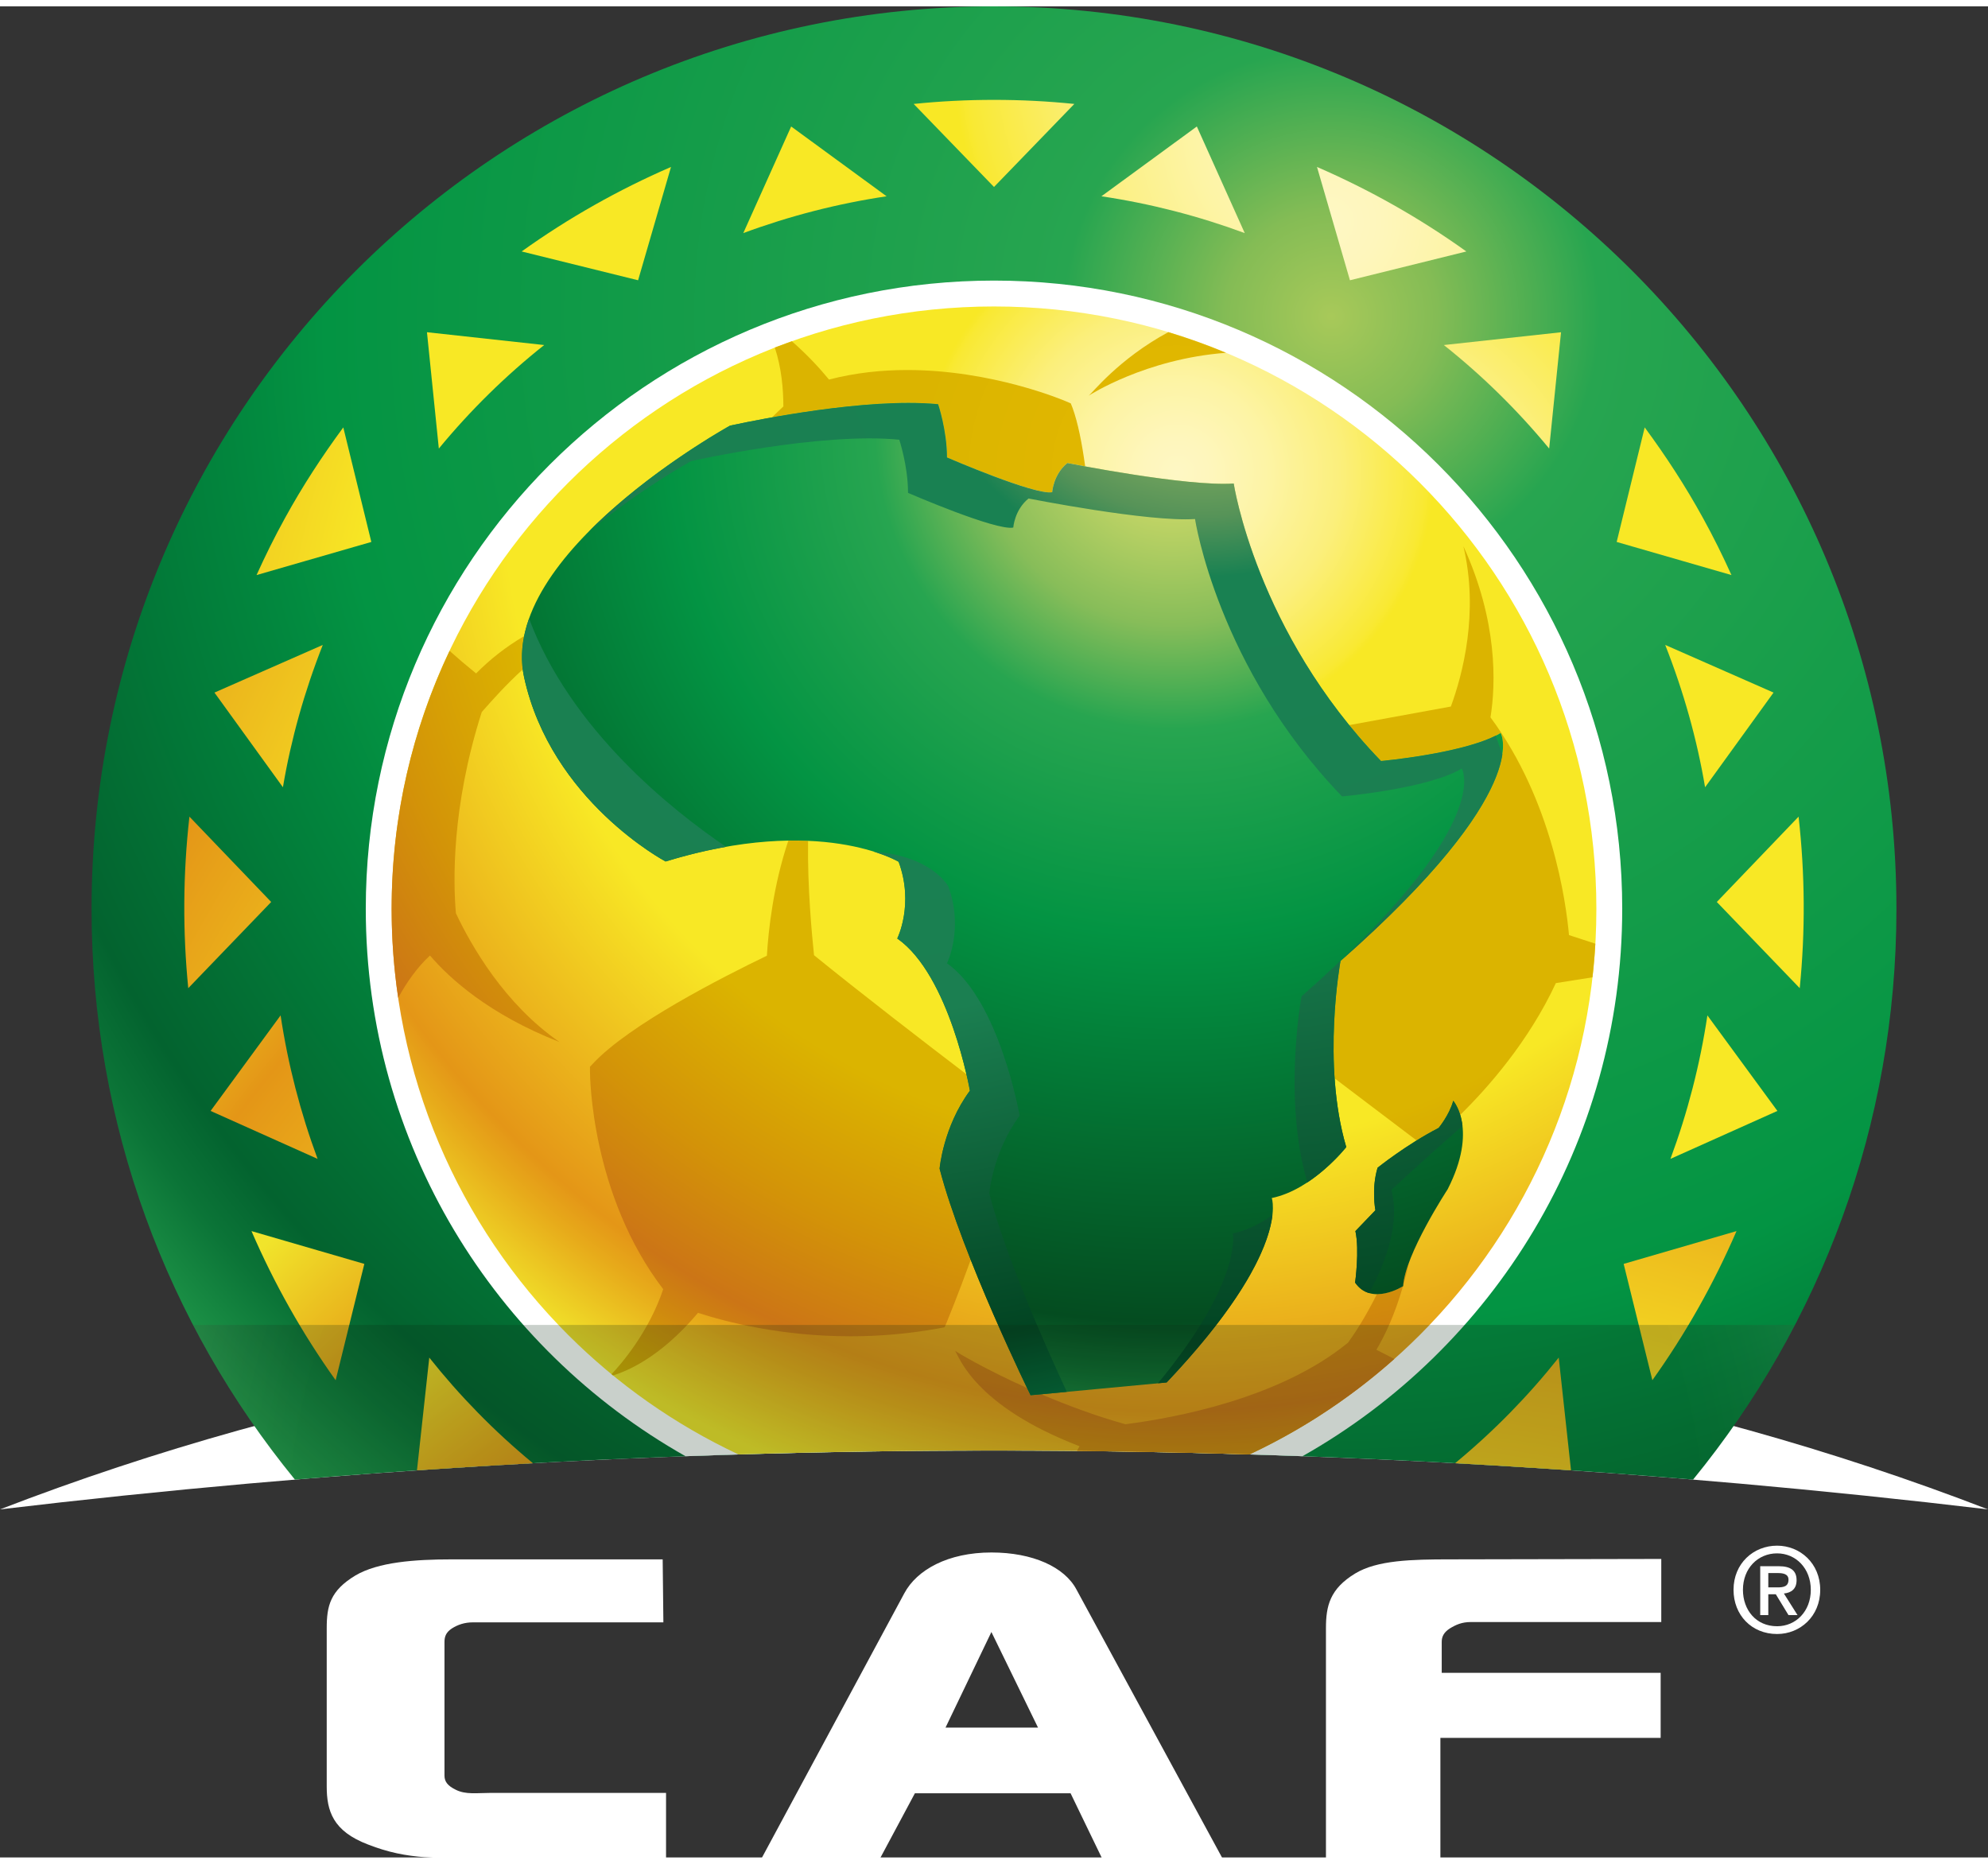 <svg version="1.2" xmlns="http://www.w3.org/2000/svg" viewBox="0 0 566 527" width="64" height="60">
	<rect x="0" y="0" width="566" height="527" fill="#333333" stroke="none"/>
	<defs>
		<radialGradient id="g1" cx="0" cy="0" r="1" gradientUnits="userSpaceOnUse" gradientTransform="matrix(453.16,0,0,453.16,379.825,87.293)">
			<stop offset="0" stop-color="#a8c959"/>
			<stop offset=".067" stop-color="#84bc55"/>
			<stop offset=".17" stop-color="#27a550"/>
			<stop offset=".637" stop-color="#039443"/>
			<stop offset=".705" stop-color="#02853d"/>
			<stop offset=".872" stop-color="#03632f"/>
			<stop offset=".913" stop-color="#0b7437"/>
			<stop offset="1" stop-color="#27a550"/>
		</radialGradient>
		<radialGradient id="g2" cx="0" cy="0" r="1" gradientUnits="userSpaceOnUse" gradientTransform="matrix(303.487,0,0,303.487,335.342,132.452)">
			<stop offset="0" stop-color="#fef7c4"/>
			<stop offset=".032" stop-color="#fef6bc"/>
			<stop offset=".085" stop-color="#fdf4a5"/>
			<stop offset=".153" stop-color="#fbef7c"/>
			<stop offset=".232" stop-color="#f9e934"/>
			<stop offset=".241" stop-color="#f8e825"/>
			<stop offset=".635" stop-color="#f8e825"/>
			<stop offset=".883" stop-color="#e49617"/>
			<stop offset=".915" stop-color="#e7aa1a"/>
			<stop offset=".982" stop-color="#efd827"/>
			<stop offset="1" stop-color="#f1e42b"/>
		</radialGradient>
		<radialGradient id="g3" cx="0" cy="0" r="1" gradientUnits="userSpaceOnUse" gradientTransform="matrix(446.248,0,0,446.248,381.815,217.609)">
			<stop offset="0" stop-color="#fef7c4"/>
			<stop offset=".032" stop-color="#fef6bc"/>
			<stop offset=".085" stop-color="#fdf4a5"/>
			<stop offset=".153" stop-color="#fbef7c"/>
			<stop offset=".232" stop-color="#f9e934"/>
			<stop offset=".241" stop-color="#f8e825"/>
			<stop offset=".635" stop-color="#f8e825"/>
			<stop offset=".883" stop-color="#e49617"/>
			<stop offset=".915" stop-color="#e7aa1a"/>
			<stop offset=".982" stop-color="#efd827"/>
			<stop offset="1" stop-color="#f1e42b"/>
		</radialGradient>
		<radialGradient id="g4" cx="0" cy="0" r="1" gradientUnits="userSpaceOnUse" gradientTransform="matrix(444.271,0,0,444.271,381.621,445.648)">
			<stop offset="0" stop-color="#fef7c4"/>
			<stop offset=".032" stop-color="#fef6bc"/>
			<stop offset=".085" stop-color="#fdf4a5"/>
			<stop offset=".153" stop-color="#fbef7c"/>
			<stop offset=".232" stop-color="#f9e934"/>
			<stop offset=".241" stop-color="#f8e825"/>
			<stop offset=".635" stop-color="#f8e825"/>
			<stop offset=".883" stop-color="#e49617"/>
			<stop offset=".915" stop-color="#e7aa1a"/>
			<stop offset=".982" stop-color="#efd827"/>
			<stop offset="1" stop-color="#f1e42b"/>
		</radialGradient>
		<radialGradient id="g5" cx="0" cy="0" r="1" gradientUnits="userSpaceOnUse" gradientTransform="matrix(422.55,0,0,422.55,373.249,14.227)">
			<stop offset="0" stop-color="#fef7c4"/>
			<stop offset=".032" stop-color="#fef6bc"/>
			<stop offset=".085" stop-color="#fdf4a5"/>
			<stop offset=".153" stop-color="#fbef7c"/>
			<stop offset=".232" stop-color="#f9e934"/>
			<stop offset=".241" stop-color="#f8e825"/>
			<stop offset=".635" stop-color="#f8e825"/>
			<stop offset=".883" stop-color="#e49617"/>
			<stop offset=".915" stop-color="#e7aa1a"/>
			<stop offset=".982" stop-color="#efd827"/>
			<stop offset="1" stop-color="#f1e42b"/>
		</radialGradient>
		<radialGradient id="g6" cx="0" cy="0" r="1" gradientUnits="userSpaceOnUse" gradientTransform="matrix(444.236,0,0,444.236,381.045,59.668)">
			<stop offset="0" stop-color="#fef7c4"/>
			<stop offset=".032" stop-color="#fef6bc"/>
			<stop offset=".085" stop-color="#fdf4a5"/>
			<stop offset=".153" stop-color="#fbef7c"/>
			<stop offset=".232" stop-color="#f9e934"/>
			<stop offset=".241" stop-color="#f8e825"/>
			<stop offset=".635" stop-color="#f8e825"/>
			<stop offset=".883" stop-color="#e49617"/>
			<stop offset=".915" stop-color="#e7aa1a"/>
			<stop offset=".982" stop-color="#efd827"/>
			<stop offset="1" stop-color="#f1e42b"/>
		</radialGradient>
		<radialGradient id="g7" cx="0" cy="0" r="1" gradientUnits="userSpaceOnUse" gradientTransform="matrix(444.806,0,0,444.806,380.922,340.186)">
			<stop offset="0" stop-color="#fef7c4"/>
			<stop offset=".032" stop-color="#fef6bc"/>
			<stop offset=".085" stop-color="#fdf4a5"/>
			<stop offset=".153" stop-color="#fbef7c"/>
			<stop offset=".232" stop-color="#f9e934"/>
			<stop offset=".241" stop-color="#f8e825"/>
			<stop offset=".635" stop-color="#f8e825"/>
			<stop offset=".883" stop-color="#e49617"/>
			<stop offset=".915" stop-color="#e7aa1a"/>
			<stop offset=".982" stop-color="#efd827"/>
			<stop offset="1" stop-color="#f1e42b"/>
		</radialGradient>
		<radialGradient id="g8" cx="0" cy="0" r="1" gradientUnits="userSpaceOnUse" gradientTransform="matrix(443.774,0,0,443.774,380.268,154.636)">
			<stop offset="0" stop-color="#fef7c4"/>
			<stop offset=".032" stop-color="#fef6bc"/>
			<stop offset=".085" stop-color="#fdf4a5"/>
			<stop offset=".153" stop-color="#fbef7c"/>
			<stop offset=".232" stop-color="#f9e934"/>
			<stop offset=".241" stop-color="#f8e825"/>
			<stop offset=".635" stop-color="#f8e825"/>
			<stop offset=".883" stop-color="#e49617"/>
			<stop offset=".915" stop-color="#e7aa1a"/>
			<stop offset=".982" stop-color="#efd827"/>
			<stop offset="1" stop-color="#f1e42b"/>
		</radialGradient>
		<radialGradient id="g9" cx="0" cy="0" r="1" gradientUnits="userSpaceOnUse" gradientTransform="matrix(444.147,0,0,444.147,380.591,675.323)">
			<stop offset="0" stop-color="#fef7c4"/>
			<stop offset=".032" stop-color="#fef6bc"/>
			<stop offset=".085" stop-color="#fdf4a5"/>
			<stop offset=".153" stop-color="#fbef7c"/>
			<stop offset=".232" stop-color="#f9e934"/>
			<stop offset=".241" stop-color="#f8e825"/>
			<stop offset=".635" stop-color="#f8e825"/>
			<stop offset=".883" stop-color="#e49617"/>
			<stop offset=".915" stop-color="#e7aa1a"/>
			<stop offset=".982" stop-color="#efd827"/>
			<stop offset="1" stop-color="#f1e42b"/>
		</radialGradient>
		<radialGradient id="g10" cx="0" cy="0" r="1" gradientUnits="userSpaceOnUse" gradientTransform="matrix(444.694,0,0,444.694,381.063,738.165)">
			<stop offset="0" stop-color="#fef7c4"/>
			<stop offset=".032" stop-color="#fef6bc"/>
			<stop offset=".085" stop-color="#fdf4a5"/>
			<stop offset=".153" stop-color="#fbef7c"/>
			<stop offset=".232" stop-color="#f9e934"/>
			<stop offset=".241" stop-color="#f8e825"/>
			<stop offset=".635" stop-color="#f8e825"/>
			<stop offset=".883" stop-color="#e49617"/>
			<stop offset=".915" stop-color="#e7aa1a"/>
			<stop offset=".982" stop-color="#efd827"/>
			<stop offset="1" stop-color="#f1e42b"/>
		</radialGradient>
		<radialGradient id="g11" cx="0" cy="0" r="1" gradientUnits="userSpaceOnUse" gradientTransform="matrix(444.513,0,0,444.513,380.919,35.056)">
			<stop offset="0" stop-color="#fef7c4"/>
			<stop offset=".032" stop-color="#fef6bc"/>
			<stop offset=".085" stop-color="#fdf4a5"/>
			<stop offset=".153" stop-color="#fbef7c"/>
			<stop offset=".232" stop-color="#f9e934"/>
			<stop offset=".241" stop-color="#f8e825"/>
			<stop offset=".635" stop-color="#f8e825"/>
			<stop offset=".883" stop-color="#e49617"/>
			<stop offset=".915" stop-color="#e7aa1a"/>
			<stop offset=".982" stop-color="#efd827"/>
			<stop offset="1" stop-color="#f1e42b"/>
		</radialGradient>
		<radialGradient id="g12" cx="0" cy="0" r="1" gradientUnits="userSpaceOnUse" gradientTransform="matrix(445.285,0,0,445.285,381.893,551.896)">
			<stop offset="0" stop-color="#fef7c4"/>
			<stop offset=".032" stop-color="#fef6bc"/>
			<stop offset=".085" stop-color="#fdf4a5"/>
			<stop offset=".153" stop-color="#fbef7c"/>
			<stop offset=".232" stop-color="#f9e934"/>
			<stop offset=".241" stop-color="#f8e825"/>
			<stop offset=".635" stop-color="#f8e825"/>
			<stop offset=".883" stop-color="#e49617"/>
			<stop offset=".915" stop-color="#e7aa1a"/>
			<stop offset=".982" stop-color="#efd827"/>
			<stop offset="1" stop-color="#f1e42b"/>
		</radialGradient>
		<radialGradient id="g13" cx="0" cy="0" r="1" gradientUnits="userSpaceOnUse" gradientTransform="matrix(442.482,0,0,442.482,382.047,449.123)">
			<stop offset="0" stop-color="#fef7c4"/>
			<stop offset=".032" stop-color="#fef6bc"/>
			<stop offset=".085" stop-color="#fdf4a5"/>
			<stop offset=".153" stop-color="#fbef7c"/>
			<stop offset=".232" stop-color="#f9e934"/>
			<stop offset=".241" stop-color="#f8e825"/>
			<stop offset=".635" stop-color="#f8e825"/>
			<stop offset=".883" stop-color="#e49617"/>
			<stop offset=".915" stop-color="#e7aa1a"/>
			<stop offset=".982" stop-color="#efd827"/>
			<stop offset="1" stop-color="#f1e42b"/>
		</radialGradient>
		<radialGradient id="g14" cx="0" cy="0" r="1" gradientUnits="userSpaceOnUse" gradientTransform="matrix(446.534,0,0,446.534,378.472,61.428)">
			<stop offset="0" stop-color="#fef7c4"/>
			<stop offset=".032" stop-color="#fef6bc"/>
			<stop offset=".085" stop-color="#fdf4a5"/>
			<stop offset=".153" stop-color="#fbef7c"/>
			<stop offset=".232" stop-color="#f9e934"/>
			<stop offset=".241" stop-color="#f8e825"/>
			<stop offset=".635" stop-color="#f8e825"/>
			<stop offset=".883" stop-color="#e49617"/>
			<stop offset=".915" stop-color="#e7aa1a"/>
			<stop offset=".982" stop-color="#efd827"/>
			<stop offset="1" stop-color="#f1e42b"/>
		</radialGradient>
		<radialGradient id="g15" cx="0" cy="0" r="1" gradientUnits="userSpaceOnUse" gradientTransform="matrix(447.524,0,0,447.524,378.341,220.272)">
			<stop offset="0" stop-color="#fef7c4"/>
			<stop offset=".032" stop-color="#fef6bc"/>
			<stop offset=".085" stop-color="#fdf4a5"/>
			<stop offset=".153" stop-color="#fbef7c"/>
			<stop offset=".232" stop-color="#f9e934"/>
			<stop offset=".241" stop-color="#f8e825"/>
			<stop offset=".635" stop-color="#f8e825"/>
			<stop offset=".883" stop-color="#e49617"/>
			<stop offset=".915" stop-color="#e7aa1a"/>
			<stop offset=".982" stop-color="#efd827"/>
			<stop offset="1" stop-color="#f1e42b"/>
		</radialGradient>
		<radialGradient id="g16" cx="0" cy="0" r="1" gradientUnits="userSpaceOnUse" gradientTransform="matrix(446.351,0,0,446.351,378.3,343.446)">
			<stop offset="0" stop-color="#fef7c4"/>
			<stop offset=".032" stop-color="#fef6bc"/>
			<stop offset=".085" stop-color="#fdf4a5"/>
			<stop offset=".153" stop-color="#fbef7c"/>
			<stop offset=".232" stop-color="#f9e934"/>
			<stop offset=".241" stop-color="#f8e825"/>
			<stop offset=".635" stop-color="#f8e825"/>
			<stop offset=".883" stop-color="#e49617"/>
			<stop offset=".915" stop-color="#e7aa1a"/>
			<stop offset=".982" stop-color="#efd827"/>
			<stop offset="1" stop-color="#f1e42b"/>
		</radialGradient>
		<radialGradient id="g17" cx="0" cy="0" r="1" gradientUnits="userSpaceOnUse" gradientTransform="matrix(444.275,0,0,444.275,378.036,157.06)">
			<stop offset="0" stop-color="#fef7c4"/>
			<stop offset=".032" stop-color="#fef6bc"/>
			<stop offset=".085" stop-color="#fdf4a5"/>
			<stop offset=".153" stop-color="#fbef7c"/>
			<stop offset=".232" stop-color="#f9e934"/>
			<stop offset=".241" stop-color="#f8e825"/>
			<stop offset=".635" stop-color="#f8e825"/>
			<stop offset=".883" stop-color="#e49617"/>
			<stop offset=".915" stop-color="#e7aa1a"/>
			<stop offset=".982" stop-color="#efd827"/>
			<stop offset="1" stop-color="#f1e42b"/>
		</radialGradient>
		<radialGradient id="g18" cx="0" cy="0" r="1" gradientUnits="userSpaceOnUse" gradientTransform="matrix(451.064,0,0,451.064,384.709,685.222)">
			<stop offset="0" stop-color="#fef7c4"/>
			<stop offset=".032" stop-color="#fef6bc"/>
			<stop offset=".085" stop-color="#fdf4a5"/>
			<stop offset=".153" stop-color="#fbef7c"/>
			<stop offset=".232" stop-color="#f9e934"/>
			<stop offset=".241" stop-color="#f8e825"/>
			<stop offset=".635" stop-color="#f8e825"/>
			<stop offset=".883" stop-color="#e49617"/>
			<stop offset=".915" stop-color="#e7aa1a"/>
			<stop offset=".982" stop-color="#efd827"/>
			<stop offset="1" stop-color="#f1e42b"/>
		</radialGradient>
		<radialGradient id="g19" cx="0" cy="0" r="1" gradientUnits="userSpaceOnUse" gradientTransform="matrix(498.468,0,0,498.468,377.133,780.5)">
			<stop offset="0" stop-color="#fef7c4"/>
			<stop offset=".032" stop-color="#fef6bc"/>
			<stop offset=".085" stop-color="#fdf4a5"/>
			<stop offset=".153" stop-color="#fbef7c"/>
			<stop offset=".232" stop-color="#f9e934"/>
			<stop offset=".241" stop-color="#f8e825"/>
			<stop offset=".635" stop-color="#f8e825"/>
			<stop offset=".883" stop-color="#e49617"/>
			<stop offset=".915" stop-color="#e7aa1a"/>
			<stop offset=".982" stop-color="#efd827"/>
			<stop offset="1" stop-color="#f1e42b"/>
		</radialGradient>
		<radialGradient id="g20" cx="0" cy="0" r="1" gradientUnits="userSpaceOnUse" gradientTransform="matrix(444.208,0,0,444.208,377.64,36.136)">
			<stop offset="0" stop-color="#fef7c4"/>
			<stop offset=".032" stop-color="#fef6bc"/>
			<stop offset=".085" stop-color="#fdf4a5"/>
			<stop offset=".153" stop-color="#fbef7c"/>
			<stop offset=".232" stop-color="#f9e934"/>
			<stop offset=".241" stop-color="#f8e825"/>
			<stop offset=".635" stop-color="#f8e825"/>
			<stop offset=".883" stop-color="#e49617"/>
			<stop offset=".915" stop-color="#e7aa1a"/>
			<stop offset=".982" stop-color="#efd827"/>
			<stop offset="1" stop-color="#f1e42b"/>
		</radialGradient>
		<radialGradient id="g21" cx="0" cy="0" r="1" gradientUnits="userSpaceOnUse" gradientTransform="matrix(447.045,0,0,447.045,383.795,558.482)">
			<stop offset="0" stop-color="#fef7c4"/>
			<stop offset=".032" stop-color="#fef6bc"/>
			<stop offset=".085" stop-color="#fdf4a5"/>
			<stop offset=".153" stop-color="#fbef7c"/>
			<stop offset=".232" stop-color="#f9e934"/>
			<stop offset=".241" stop-color="#f8e825"/>
			<stop offset=".635" stop-color="#f8e825"/>
			<stop offset=".883" stop-color="#e49617"/>
			<stop offset=".915" stop-color="#e7aa1a"/>
			<stop offset=".982" stop-color="#efd827"/>
			<stop offset="1" stop-color="#f1e42b"/>
		</radialGradient>
		<radialGradient id="g22" cx="0" cy="0" r="1" gradientUnits="userSpaceOnUse" gradientTransform="matrix(303.479,0,0,303.479,334.804,132.19)">
			<stop offset="0" stop-color="#e4b800"/>
			<stop offset=".234" stop-color="#dbb500"/>
			<stop offset=".241" stop-color="#dbb400"/>
			<stop offset=".635" stop-color="#dbb400"/>
			<stop offset=".775" stop-color="#d39308"/>
			<stop offset=".883" stop-color="#cc7516"/>
			<stop offset=".922" stop-color="#cf880f"/>
			<stop offset="1" stop-color="#d5b200"/>
		</radialGradient>
		<radialGradient id="g23" cx="0" cy="0" r="1" gradientUnits="userSpaceOnUse" gradientTransform="matrix(303.158,0,0,303.158,335.168,132.285)">
			<stop offset="0" stop-color="#e4b800"/>
			<stop offset=".234" stop-color="#dbb500"/>
			<stop offset=".241" stop-color="#dbb400"/>
			<stop offset=".635" stop-color="#dbb400"/>
			<stop offset=".775" stop-color="#d39308"/>
			<stop offset=".883" stop-color="#cc7516"/>
			<stop offset=".922" stop-color="#cf880f"/>
			<stop offset="1" stop-color="#d5b200"/>
		</radialGradient>
		<radialGradient id="g24" cx="0" cy="0" r="1" gradientUnits="userSpaceOnUse" gradientTransform="matrix(303.317,0,0,303.317,335.168,132.046)">
			<stop offset="0" stop-color="#e4b800"/>
			<stop offset=".234" stop-color="#dbb500"/>
			<stop offset=".241" stop-color="#dbb400"/>
			<stop offset=".635" stop-color="#dbb400"/>
			<stop offset=".775" stop-color="#d39308"/>
			<stop offset=".883" stop-color="#cc7516"/>
			<stop offset=".922" stop-color="#cf880f"/>
			<stop offset="1" stop-color="#d5b200"/>
		</radialGradient>
		<radialGradient id="g25" cx="0" cy="0" r="1" gradientUnits="userSpaceOnUse" gradientTransform="matrix(303.53,0,0,303.53,334.902,132.046)">
			<stop offset="0" stop-color="#e4b800"/>
			<stop offset=".234" stop-color="#dbb500"/>
			<stop offset=".241" stop-color="#dbb400"/>
			<stop offset=".635" stop-color="#dbb400"/>
			<stop offset=".775" stop-color="#d39308"/>
			<stop offset=".883" stop-color="#cc7516"/>
			<stop offset=".922" stop-color="#cf880f"/>
			<stop offset="1" stop-color="#d5b200"/>
		</radialGradient>
		<radialGradient id="g26" cx="0" cy="0" r="1" gradientUnits="userSpaceOnUse" gradientTransform="matrix(305.921,0,0,305.921,335.035,132.285)">
			<stop offset="0" stop-color="#e4b800"/>
			<stop offset=".234" stop-color="#dbb500"/>
			<stop offset=".241" stop-color="#dbb400"/>
			<stop offset=".635" stop-color="#dbb400"/>
			<stop offset=".775" stop-color="#d39308"/>
			<stop offset=".883" stop-color="#cc7516"/>
			<stop offset=".922" stop-color="#cf880f"/>
			<stop offset="1" stop-color="#d5b200"/>
		</radialGradient>
		<radialGradient id="g27" cx="0" cy="0" r="1" gradientUnits="userSpaceOnUse" gradientTransform="matrix(303.397,0,0,303.397,335.035,132.046)">
			<stop offset="0" stop-color="#e4b800"/>
			<stop offset=".234" stop-color="#dbb500"/>
			<stop offset=".241" stop-color="#dbb400"/>
			<stop offset=".635" stop-color="#dbb400"/>
			<stop offset=".775" stop-color="#d39308"/>
			<stop offset=".883" stop-color="#cc7516"/>
			<stop offset=".922" stop-color="#cf880f"/>
			<stop offset="1" stop-color="#d5b200"/>
		</radialGradient>
		<radialGradient id="g28" cx="0" cy="0" r="1" gradientUnits="userSpaceOnUse" gradientTransform="matrix(293.625,0,0,293.625,334.362,119.651)">
			<stop offset="0" stop-color="#e4e36e"/>
			<stop offset=".06" stop-color="#cdd968"/>
			<stop offset=".19" stop-color="#87bd59"/>
			<stop offset=".292" stop-color="#27a550"/>
			<stop offset=".493" stop-color="#039443"/>
			<stop offset=".872" stop-color="#044c20"/>
			<stop offset=".924" stop-color="#0f6b30"/>
			<stop offset="1" stop-color="#27a550"/>
		</radialGradient>
		<radialGradient id="g29" cx="0" cy="0" r="1" gradientUnits="userSpaceOnUse" gradientTransform="matrix(293.603,0,0,293.603,334.382,119.651)">
			<stop offset="0" stop-color="#e4e36e"/>
			<stop offset=".06" stop-color="#cdd968"/>
			<stop offset=".19" stop-color="#87bd59"/>
			<stop offset=".292" stop-color="#27a550"/>
			<stop offset=".493" stop-color="#039443"/>
			<stop offset=".872" stop-color="#044c20"/>
			<stop offset=".924" stop-color="#0f6b30"/>
			<stop offset="1" stop-color="#27a550"/>
		</radialGradient>
		<radialGradient id="g30" cx="0" cy="0" r="1" gradientUnits="userSpaceOnUse" gradientTransform="matrix(346.593,0,0,346.593,342.394,78.625)">
			<stop offset="0" stop-color="#d3dc6f"/>
			<stop offset=".06" stop-color="#b3c668"/>
			<stop offset=".191" stop-color="#569358"/>
			<stop offset=".241" stop-color="#198152"/>
			<stop offset=".493" stop-color="#1b7f51"/>
			<stop offset=".872" stop-color="#024422"/>
			<stop offset=".942" stop-color="#046236"/>
			<stop offset="1" stop-color="#027b48"/>
		</radialGradient>
		<radialGradient id="g31" cx="0" cy="0" r="1" gradientUnits="userSpaceOnUse" gradientTransform="matrix(346.568,0,0,346.568,342.405,78.648)">
			<stop offset="0" stop-color="#d3dc6f"/>
			<stop offset=".06" stop-color="#b3c668"/>
			<stop offset=".191" stop-color="#569358"/>
			<stop offset=".241" stop-color="#198152"/>
			<stop offset=".493" stop-color="#1b7f51"/>
			<stop offset=".872" stop-color="#024422"/>
			<stop offset=".942" stop-color="#046236"/>
			<stop offset="1" stop-color="#027b48"/>
		</radialGradient>
		<radialGradient id="g32" cx="0" cy="0" r="1" gradientUnits="userSpaceOnUse" gradientTransform="matrix(346.499,0,0,346.499,342.405,78.715)">
			<stop offset="0" stop-color="#d3dc6f"/>
			<stop offset=".06" stop-color="#b3c668"/>
			<stop offset=".191" stop-color="#569358"/>
			<stop offset=".241" stop-color="#198152"/>
			<stop offset=".493" stop-color="#1b7f51"/>
			<stop offset=".872" stop-color="#024422"/>
			<stop offset=".942" stop-color="#046236"/>
			<stop offset="1" stop-color="#027b48"/>
		</radialGradient>
		<radialGradient id="g33" cx="0" cy="0" r="1" gradientUnits="userSpaceOnUse" gradientTransform="matrix(246.176,0,0,246.176,250.817,165.353)">
			<stop offset="0" stop-color="#d3dc6f"/>
			<stop offset=".06" stop-color="#b3c668"/>
			<stop offset=".191" stop-color="#569358"/>
			<stop offset=".241" stop-color="#198152"/>
			<stop offset=".493" stop-color="#1b7f51"/>
			<stop offset=".872" stop-color="#024422"/>
			<stop offset=".942" stop-color="#046236"/>
			<stop offset="1" stop-color="#027b48"/>
		</radialGradient>
		<radialGradient id="g34" cx="0" cy="0" r="1" gradientUnits="userSpaceOnUse" gradientTransform="matrix(246.234,0,0,246.234,250.808,165.338)">
			<stop offset="0" stop-color="#d3dc6f"/>
			<stop offset=".06" stop-color="#b3c668"/>
			<stop offset=".191" stop-color="#569358"/>
			<stop offset=".241" stop-color="#198152"/>
			<stop offset=".493" stop-color="#1b7f51"/>
			<stop offset=".872" stop-color="#024422"/>
			<stop offset=".942" stop-color="#046236"/>
			<stop offset="1" stop-color="#027b48"/>
		</radialGradient>
		<radialGradient id="g35" cx="0" cy="0" r="1" gradientUnits="userSpaceOnUse" gradientTransform="matrix(323.278,0,0,323.278,283.593,441.161)">
			<stop offset="0" stop-color="#0b2b14"/>
			<stop offset=".626" stop-color="#0b2b14"/>
			<stop offset=".65" stop-color="#133018"/>
			<stop offset=".689" stop-color="#243e25"/>
			<stop offset=".74" stop-color="#42563d"/>
			<stop offset=".799" stop-color="#6e7e69"/>
			<stop offset=".841" stop-color="#94a295"/>
			<stop offset=".864" stop-color="#9da89c"/>
			<stop offset=".902" stop-color="#b4bbb1"/>
			<stop offset=".951" stop-color="#d7d9d4"/>
			<stop offset="1" stop-color="#ffffff"/>
		</radialGradient>
	</defs>
	<style>
		.s0 { fill: #ffffff } 
		.s1 { fill: url(#g1) } 
		.s2 { fill: url(#g2) } 
		.s3 { fill: url(#g3) } 
		.s4 { fill: url(#g4) } 
		.s5 { fill: url(#g5) } 
		.s6 { fill: url(#g6) } 
		.s7 { fill: url(#g7) } 
		.s8 { fill: url(#g8) } 
		.s9 { fill: url(#g9) } 
		.s10 { fill: url(#g10) } 
		.s11 { fill: url(#g11) } 
		.s12 { fill: url(#g12) } 
		.s13 { fill: url(#g13) } 
		.s14 { fill: url(#g14) } 
		.s15 { fill: url(#g15) } 
		.s16 { fill: url(#g16) } 
		.s17 { fill: url(#g17) } 
		.s18 { fill: url(#g18) } 
		.s19 { fill: url(#g19) } 
		.s20 { fill: url(#g20) } 
		.s21 { fill: url(#g21) } 
		.s22 { fill: url(#g22) } 
		.s23 { fill: url(#g23) } 
		.s24 { fill: url(#g24) } 
		.s25 { fill: url(#g25) } 
		.s26 { fill: url(#g26) } 
		.s27 { fill: url(#g27) } 
		.s28 { fill: url(#g28) } 
		.s29 { fill: url(#g29) } 
		.s30 { fill: url(#g30) } 
		.s31 { fill: url(#g31) } 
		.s32 { fill: url(#g32) } 
		.s33 { fill: url(#g33) } 
		.s34 { fill: url(#g34) } 
		.s35 { opacity: .22;fill: url(#g35) } 
	</style>
	<path class="s0" d="m0 427.91c93.56-11.14 188.73-16.76 283-16.76 94.26 0 189.44 5.62 283 16.76-88.36-34.11-185.84-51.75-283-51.75-97.16 0-194.64 17.64-283 51.75z"/>
	<path class="s1" d="m283 0c-141.9 0-256.93 115.03-256.93 256.94 0 61.64 21.71 118.21 57.9 162.48 66.21-5.5 132.85-8.27 199.03-8.27 66.19 0 132.82 2.77 199.03 8.27 36.19-44.27 57.9-100.84 57.9-162.48 0-141.91-115.03-256.94-256.93-256.94z"/>
	<path class="s0" d="m461.86 256.93c0-98.78-80.07-178.86-178.86-178.86-98.78 0-178.86 80.08-178.86 178.86 0 66.87 36.69 125.15 91.03 155.84 29.31-1.07 58.62-1.62 87.83-1.62 29.21 0 58.52 0.55 87.83 1.62 54.34-30.69 91.03-88.97 91.03-155.84z"/>
	<path class="s2" d="m454.5 256.94c0-47.37-19.19-90.22-50.23-121.27-31.05-31.04-73.9-50.23-121.27-50.23-47.37 0-90.22 19.19-121.27 50.23-31.04 31.05-50.23 73.9-50.23 121.27 0 47.37 19.19 90.22 50.23 121.27 13.99 13.98 30.39 25.55 48.51 34.05q36.44-1.11 72.76-1.11 36.32 0 72.76 1.11c18.12-8.5 34.52-20.07 48.51-34.05 31.04-31.05 50.23-73.9 50.23-121.27z"/>
	<path class="s3" d="m97.74 119.87q-0.01 0-0.01 0.01c-6 8.14-11.59 16.69-16.58 25.78-2.97 5.37-5.64 10.79-8.11 16.25l32.68-9.43-7.98-32.6z"/>
	<path class="s4" d="m53.95 230.71l-0.02-0.01q0 0.01 0 0.01c-1.85 16.34-1.93 32.71-0.33 48.81l23.61-24.54z"/>
	<path class="s5" d="m260.13 27.78l22.87 23.64 22.87-23.64c-7.59-0.78-15.23-1.16-22.87-1.16-7.64 0-15.28 0.38-22.87 1.16z"/>
	<path class="s6" d="m181.67 77.98l9.37-32.26c-14.92 6.47-29.17 14.5-42.52 24.06z"/>
	<path class="s7" d="m91.9 181.8l-30.83 13.56v0.02l19.48 26.94c2.31-13.68 6.12-27.25 11.35-40.52z"/>
	<path class="s8" d="m124.94 125.89c9.07-11 19.13-20.84 29.99-29.47l-33.37-3.65z"/>
	<path class="s9" d="m95.55 391.12q0.01 0.01 0.01 0.01l0.01-0.01 8.16-33.1-32.13-9.34c6.43 14.87 14.43 29.11 23.95 42.44z"/>
	<path class="s10" d="m122.22 384.7l-3.5 32.07v0.02q16.49-1.13 33-2.03 0 0 0 0c-11-9.08-20.84-19.16-29.5-30.06z"/>
	<path class="s11" d="m211.62 64.55c13.16-4.87 26.85-8.4 40.8-10.48l-27.17-19.87z"/>
	<path class="s12" d="m79.89 287.27l-19.93 27.2 30.46 13.65c-4.9-13.23-8.43-26.89-10.53-40.85z"/>
	<path class="s13" d="m512.07 230.7l-0.02 0.01-23.26 24.27 23.61 24.54c1.6-16.1 1.52-32.47-0.33-48.81q0 0 0-0.01z"/>
	<path class="s14" d="m374.96 45.72l9.38 32.26 33.14-8.2c-13.35-9.56-27.6-17.59-42.52-24.06z"/>
	<path class="s15" d="m484.85 145.66c-4.99-9.09-10.58-17.64-16.58-25.78q0-0.01-0.01-0.01v0.01l-7.98 32.6 32.68 9.43c-2.47-5.46-5.14-10.88-8.11-16.25z"/>
	<path class="s16" d="m485.45 222.32l19.48-26.94v-0.02l-30.83-13.56c5.23 13.27 9.04 26.84 11.35 40.52z"/>
	<path class="s17" d="m441.06 125.89l3.38-33.11-33.37 3.64c10.86 8.63 20.92 18.47 29.99 29.47z"/>
	<path class="s18" d="m470.44 391.12v0.01q0 0 0.01-0.01c9.52-13.32 17.52-27.57 23.95-42.44l-32.13 9.34z"/>
	<path class="s19" d="m443.78 384.7c-8.65 10.9-18.5 20.98-29.5 30.06q0 0 0 0 16.51 0.91 33 2.03v-0.02z"/>
	<path class="s20" d="m313.58 54.07c13.95 2.08 27.64 5.61 40.81 10.48l-13.64-30.35z"/>
	<path class="s21" d="m475.59 328.12l30.45-13.65-19.93-27.2c-2.09 13.96-5.62 27.62-10.52 40.85z"/>
	<path class="s22" d="m149.23 179.28c-5.54 3.27-9.79 6.73-13.68 10.63-2.61-2.11-5.24-4.34-7.56-6.42-10.57 22.26-16.49 47.15-16.49 73.45 0 8.61 0.64 17.06 1.87 25.33 2.33-4.27 5.31-8.59 9.05-12.05 5.44 6.38 16.76 16.79 36.86 24.62-15.68-10.82-25.16-27.5-29.48-36.65-0.76-8.66-1.33-30.11 7.36-57.28 3.32-3.77 6.91-7.79 11.69-12.15-0.42-3.16-0.26-6.33 0.38-9.48z"/>
	<path class="s23" d="m416.64 153.69c4.47 18.9-0.23 36.58-3.57 45.65l-28.95 5.29q4.18 5.15 9.07 10.22 0 0 0.14-0.01 0 0 0.01 0c1.96-0.19 22.66-2.25 32.5-7.21q0 0 0 0.01 0.75-0.38 1.4-0.77c0 0 9.55 15.43-42.6 62.26q-0.05 0.05-0.1 0.09-0.28 0.26-0.57 0.51-0.12 0.11-0.25 0.23-0.14 0.12-0.27 0.24-0.17 0.15-0.34 0.3-0.14 0.13-0.29 0.26-0.21 0.18-0.42 0.37-0.08 0.07-0.17 0.15-0.28 0.25-0.57 0.5c0 0-1.98 10.7-1.98 24.42 0 2.89 0.09 5.91 0.3 8.99l23.35 17.69c1.97-1.22 4.08-2.45 6.26-3.58 0 0 3.05-3.66 4.16-7.74q0 0 0.04 0.05 0.01 0.01 0.01 0.01 0 0.01 0.01 0.01 0.01 0.02 0.03 0.04 0 0.01 0.01 0.01 0.04 0.05 0.09 0.13 0.01 0 0.01 0.01 0.03 0.04 0.06 0.08 0 0 0 0 0.04 0.05 0.07 0.1 0.01 0.01 0.02 0.02 0.03 0.04 0.06 0.1 0.01 0 0.01 0.01 0.04 0.05 0.08 0.12 0 0 0.01 0.01 0.08 0.13 0.17 0.28 0.01 0.01 0.01 0.03 0.02 0.02 0.04 0.05 0 0.02 0.01 0.03 0.08 0.12 0.15 0.26 0.01 0.02 0.02 0.03 0.02 0.04 0.04 0.07 0 0.01 0 0.02 0.03 0.04 0.05 0.08 0.01 0.02 0.02 0.04 0.01 0.03 0.03 0.06 0.01 0.03 0.03 0.06 0.01 0.02 0.01 0.03 0.05 0.1 0.1 0.2 0 0 0.01 0.01 0.41 0.85 0.8 2.08c7.81-7.67 19.44-20.81 27.22-37.51l10.42-1.65q0.55-4.75 0.82-9.57l-7.5-2.45c-0.86-9.52-4.8-38.27-22.35-61.99 1.53-9.55 2.08-27.33-7.72-48.73z"/>
	<path class="s24" d="m399.44 364.37c-0.44 0.27-3.78 2.27-7.34 2.27q-0.05 0-0.09 0c-3.36 6.75-6.42 11.34-8.28 13.89l-0.19 0.12c-19.38 15.7-48.83 21.19-63.13 23.02-8.58-2.4-16.79-5.48-23.94-8.53l-3.06 0.29c0 0-0.36-0.74-1-2.07-12.1-5.44-20.29-10.35-20.47-10.6 1.11 1.68 5.49 15.68 35.42 27.17l-0.75 1.35q24.55 0.24 49.15 0.98 0.15-0.06 0.3-0.14 0 0 0 0 8.99-4.24 17.36-9.44 0.06-0.04 0.11-0.07 0.31-0.19 0.62-0.38 0.1-0.07 0.21-0.14 0.24-0.15 0.48-0.3 0.15-0.1 0.31-0.2 0.15-0.1 0.31-0.2c7.6-4.87 14.79-10.33 21.51-16.31l-5.1-2.62c2.45-4.1 5.23-9.96 7.57-18.09zm1.74-6.85c-0.92 2.45-1.55 4.75-1.68 6.65q0.89-3.1 1.68-6.65z"/>
	<path class="s25" d="m226.09 237.49q-0.81 0-1.64 0.02c-4.33 12.87-5.68 25.61-6.11 32.77-12.64 6.1-39.08 19.53-49.52 30.71l-0.85 0.91v1.26c0 1.46 0.32 35.21 20.85 62.06-4.15 12.38-12.18 21.56-14.72 24.2q0.23 0.19 0.45 0.36c3.37-1.1 13.02-4.58 24.18-17.83 8.01 2.6 23.67 6.68 43.43 6.68 7.8 0 16.24-0.64 25.1-2.25l1.68-0.32 0.67-1.59c0.28-0.68 3.27-7.98 6.76-17.6-3.57-9.01-6.86-18.22-8.86-25.96 0 0 1.02-11.92 8.62-22.19 0 0-0.31-1.8-0.98-4.69-11.55-8.8-29.59-22.69-43.39-33.89-0.58-5.58-1.89-19.22-1.7-32.56q-1.91-0.09-3.97-0.09z"/>
	<path class="s26" d="m332.64 92.74c-14.32 7.76-21.72 17.47-22.72 18.12 0.34-0.22 16.26-10.51 39.14-12.23q-8.01-3.35-16.42-5.89z"/>
	<path class="s27" d="m225.46 95.34q-2.12 0.75-4.22 1.55-0.03 0.02-0.07 0.03-0.06 0.02-0.12 0.05-0.22 0.08-0.45 0.17c1.91 5.79 2.43 11.91 2.43 16.77q-1.5 1.39-3.24 3.11c10.4-1.86 25.79-4.13 38.84-4.13 2.98 0 5.83 0.13 8.46 0.37 0 0 2.52 7.46 2.52 15.18 0 0 23.05 9.94 29.24 9.94q0.42 0 0.73-0.06c0 0 0.31-5.07 4.34-8.31 0 0 1.93 0.39 5.04 0.96-0.89-6.5-2.07-12.5-3.59-16.65l-0.51-1.29-1.22-0.53c-1.13-0.48-21.25-8.97-45.33-8.97-7.2 0-14.76 0.76-22.28 2.72-2.53-3.08-6.03-6.92-10.57-10.91z"/>
	<path class="s28" d="m362.08 339.27c11.72-2.41 21.21-14.51 21.21-14.51-7.03-23.81-1.63-52.98-1.63-52.98 55.49-48.9 45.58-64.91 45.58-64.91-9.56 5.77-34.05 7.98-34.05 7.98-35.53-36.74-41.94-79.01-41.94-79.01-13.23 0.97-47.34-5.82-47.34-5.82-4.02 3.23-4.33 8.3-4.33 8.3-4.8 0.98-29.97-9.89-29.97-9.89 0-7.71-2.52-15.17-2.52-15.17-2.62-0.25-5.48-0.36-8.46-0.36-22.07 0-50.81 6.48-50.81 6.48 0 0-66.25 36.51-58.6 71.63 7.66 35.18 40.28 52.44 40.28 52.44 43.91-13.47 66.34 0.09 66.34 0.09 4.48 12.11-0.38 21.84-0.38 21.84 14.96 10.48 20.67 43.33 20.67 43.33-7.6 10.28-8.62 22.2-8.62 22.2 6.41 24.74 25.9 64.51 25.9 64.51l38.74-3.64c35.56-37.55 29.93-52.51 29.93-52.51z"/>
	<path class="s29" d="m399.49 364.35c0.49-9 12.65-27.54 12.65-27.54 8.8-17.17 1.61-25.24 1.61-25.24-1.11 4.07-4.16 7.73-4.16 7.73-9.2 4.77-17.38 11.34-17.38 11.34-1.81 6-0.62 12.11-0.62 12.11l-5.7 5.93c1.21 5.47-0.08 14.66-0.08 14.66 4.67 6.79 13.68 1.01 13.68 1.01z"/>
	<path class="s30" d="m329.67 392.01l2.48-0.23c24.17-25.53 29.31-40.6 30.12-47.65-3.27 2.31-7.13 4.37-11.27 5.22 0 0 2.87 13.4-21.33 42.66z"/>
	<path class="s31" d="m396.15 336.93c0 0 8.38-7.8 20.23-18.21-0.56-4.82-2.63-7.15-2.63-7.15-1.11 4.07-4.16 7.73-4.16 7.73-9.2 4.77-17.38 11.34-17.38 11.34-1.81 6-0.62 12.11-0.62 12.11l-5.69 5.93c1.2 5.47-0.09 14.66-0.09 14.66 1.14 1.65 2.53 2.56 3.99 2.98 5.27-9.74 8.69-20.31 6.35-29.39z"/>
	<path class="s32" d="m256.03 123.38c0 0 2.49 7.44 2.49 15.13 0 0 25.14 10.9 29.97 9.87 0 0 0.33-5.02 4.35-8.27 0 0 34.15 6.76 47.39 5.84 0 0 6.37 42.21 41.86 78.98 0 0 24.51-2.17 34.09-7.94 0 0 9.91 15.96-45.63 64.86 0 0-5.39 29.15 1.67 52.97 6.6-4.36 11.07-10.06 11.07-10.06-7.03-23.81-1.63-52.98-1.63-52.98 36.82-32.45 44.84-50.41 46.07-58.82q-0.94-2.66-1.89-5.33c-10.35 5.2-32.65 7.22-32.65 7.22-35.53-36.74-41.94-79.01-41.94-79.01-13.23 0.97-47.34-5.82-47.34-5.82-4.02 3.23-4.33 8.3-4.33 8.3-4.8 0.98-29.97-9.89-29.97-9.89 0-7.71-2.52-15.17-2.52-15.17-2.62-0.25-5.48-0.36-8.46-0.36-22.07 0-50.81 6.48-50.81 6.48 0 0-22.97 12.67-40.3 30.25 14.67-12.14 29.22-20.16 29.22-20.16 0 0 36.98-8.34 59.29-6.09z"/>
	<path class="s33" d="m149.22 191.01c7.66 35.18 40.28 52.44 40.28 52.44 6.17-1.89 11.9-3.23 17.22-4.17-15.24-10.33-44.28-33.31-56.09-65-1.96 5.51-2.63 11.14-1.41 16.73z"/>
	<path class="s34" d="m290.3 315.83c0 0-5.77-32.92-20.69-43.39 0 0 4.83-9.71 0.4-21.85 0 0-4.5-8.67-21.25-9.95 4.7 1.47 7.09 2.9 7.09 2.9 4.48 12.11-0.39 21.84-0.39 21.84 14.96 10.48 20.68 43.33 20.68 43.33-7.61 10.28-8.63 22.2-8.63 22.2 6.41 24.74 25.9 64.51 25.9 64.51l10.33-0.97c-6.01-12.9-17.46-38.6-22.08-56.48-0.01 0 1.01-11.89 8.64-22.14z"/>
	<path class="s35" d="m283 411.15c66.19 0 132.82 2.77 199.03 8.27 11.1-13.58 20.83-28.33 29-44.02h-456.06c8.17 15.69 17.9 30.44 29 44.02 66.21-5.5 132.85-8.27 199.03-8.27z"/>
	<path class="s0" d="m138.3 527.12c-13.25 0-21.97 0.74-33.52-3.8-10.03-3.81-11.76-9.58-11.76-16.54v-45.06c0-6.31 0.98-10.66 8.18-15 6.43-3.8 16.84-4.58 27.45-4.58h60.02l0.2 17.93h-54.15c-2.49 0-4.37 0.67-6.07 1.74-1.69 1.12-2.1 2.34-2.1 3.85v38.06c0 1.74 0.97 2.93 3.23 4.02 2.83 1.43 6.07 0.89 9.85 0.89h50v18.49c0 0-51.33 0-51.33 0z"/>
	<path class="s0" d="m313.69 527.12l-8.89-18.39h-44.32l-9.84 18.39h-33.74l40.56-75.31c3.59-6.73 12.48-11.63 24.8-11.63 11.76 0 20.84 4.13 24.23 10.57l41.48 76.37zm-31.43-64.3l-13.06 27.21h26.33z"/>
	<path class="s0" d="m418.81 459.98c-2.65 0-4.34 0.79-6.05 1.84-1.7 1.1-2.29 2.33-2.29 3.82v8.81h62.33v18.51h-62.71v34.16h-32.58v-65.41c0-6.3 1.12-11.19 8.34-15.56 6.24-3.79 16.11-4.01 26.91-4.01l60.22-0.12v17.96z"/>
	<path class="s0" d="m505.95 463.39c-7.27 0-12.4-5.42-12.4-12.58 0-7.54 5.7-12.57 12.4-12.57 6.55 0 12.28 5.03 12.28 12.57 0 7.57-5.73 12.58-12.28 12.58zm0-22.96c-5.46 0-9.72 4.26-9.72 10.38 0 5.71 3.7 10.37 9.72 10.37 5.33 0 9.6-4.22 9.6-10.37 0-6.12-4.27-10.38-9.6-10.38zm-2.5 17.58h-2.3v-13.92h5.29c3.34 0 5.06 1.2 5.06 3.98 0 2.53-1.53 3.57-3.61 3.79l3.88 6.15h-2.57l-3.61-5.93h-2.14c0 0 0 5.93 0 5.93zm2.53-7.89c1.72 0 3.22-0.19 3.22-2.21 0-1.64-1.62-1.87-3.01-1.87h-2.74v4.08z"/>
</svg>